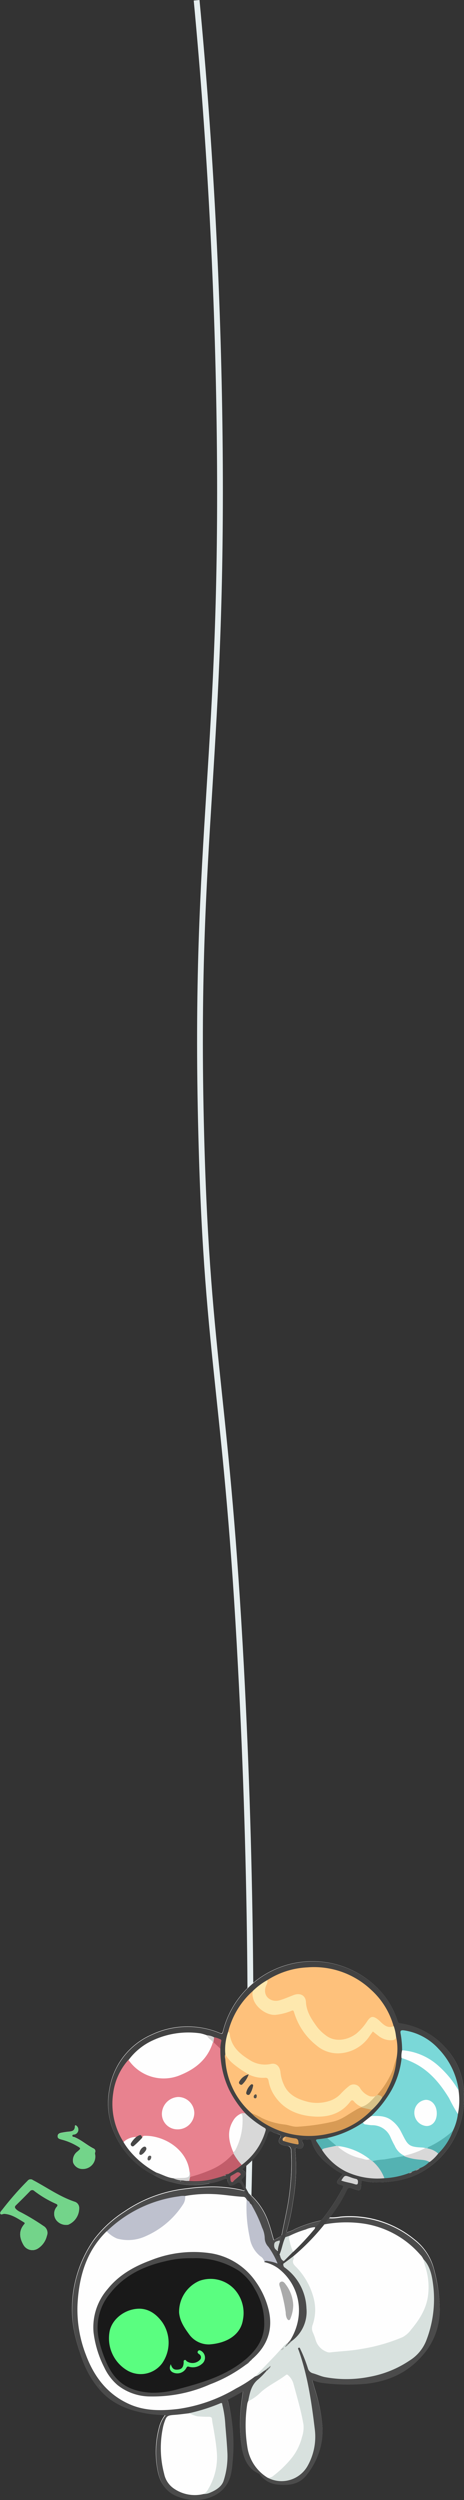 <svg xmlns="http://www.w3.org/2000/svg" viewBox="0 0 135.66 729.76"><rect x="0" y="0" width="135.66" height="729.76" fill="#333333" stroke="none"/><defs><style>.cls-1{fill:#e6eeef;}.cls-2{fill:#fdfdfd;}.cls-3{fill:#4b4b4b;}.cls-4{fill:#424242;}.cls-5{fill:#73d48a;}.cls-6{fill:#4b4748;}.cls-7{fill:#fefefe;}.cls-8{fill:#d8e1de;}.cls-9{fill:#bec1ce;}.cls-10{fill:#555;}.cls-11{fill:#6f7170;}.cls-12{fill:#e8828f;}.cls-13{fill:#fec17b;}.cls-14{fill:#7ad8d8;}.cls-15{fill:#fee8ae;}.cls-16{fill:#d89b55;}.cls-17{fill:#d8d8d8;}.cls-18{fill:#54b2b2;}.cls-19{fill:#c25d6a;}.cls-20{fill:#4d4d4d;}.cls-21{fill:#d8c288;}.cls-22{fill:#d79b55;}.cls-23{fill:#d5d5d5;}.cls-24{fill:#d49955;}.cls-25{fill:#be5d69;}.cls-26{fill:#c15e6b;}.cls-27{fill:#d6d3d3;}.cls-28{fill:#edb574;}.cls-29{fill:#879e9f;}.cls-30{fill:#959e9f;}.cls-31{fill:#d2d2d2;}.cls-32{fill:#525252;}.cls-33{fill:#aaa;}.cls-34{fill:#686969;}.cls-35{fill:#575757;}.cls-36{fill:#bcc3c1;}.cls-37{fill:#898d8c;}.cls-38{fill:#828685;}.cls-39{fill:#454545;}.cls-40{fill:#4a4744;}.cls-41{fill:#474543;}.cls-42{fill:#585148;}.cls-43{fill:#595959;}.cls-44{fill:#d0d8d5;}.cls-45{fill:#191919;}.cls-46{fill:#5afe80;}.cls-47{fill:#59fc80;}</style></defs><g id="图层_2" data-name="图层 2"><g id="图层_1-2" data-name="图层 1"><path class="cls-1" d="M72.8,665.06,71.1,665c2.13-59.62,1.62-119.62-1.52-178.33-2-38.36-4.39-60.55-6.45-80.13C60.84,384.76,58.86,366,58,331.49c-1.16-44.29.56-71.86,2.38-101.05,1.75-28,3.55-56.88,3-103.09C62.89,85.21,60.63,42.42,56.64.16L58.33,0c4,42.31,6.26,85.15,6.74,127.33.52,46.27-1.28,75.22-3,103.22-1.82,29.15-3.54,56.68-2.38,100.89.9,34.41,2.88,53.18,5.16,74.92,2.07,19.6,4.4,41.81,6.46,80.22C74.42,545.34,74.93,605.39,72.8,665.06Z"/><path class="cls-2" d="M19.93,649.39a3.64,3.64,0,0,1-3.47-1.33,3.13,3.13,0,0,1,0-3.74c.59-.64.39-.84-.27-1.12a31.17,31.17,0,0,1-6.11-3.63.88.88,0,0,0-1.39.1c-1.32,1.36-2.66,2.7-4,4-.5.46-.39.78,0,1.18a4.65,4.65,0,0,0,1.37.9,64.68,64.68,0,0,1,6.64,4,2.32,2.32,0,0,1,1,2.9,6,6,0,0,1-2.53,3.63,3,3,0,0,1-4.31-1c-1.15-2-1.46-4.08.19-6,.19-.22.28-.4,0-.58-1.79-1.06-3.5-2.3-5.67-2.48-.44-.1-1,.4-1.25,0s.29-.92.61-1.31C3,642,5.44,639.2,8.05,636.59a1.11,1.11,0,0,1,1.58-.22c4.1,2.16,7.9,4.91,12.37,6.37a1.88,1.88,0,0,1,1.15,1.8A5.21,5.21,0,0,1,19.93,649.39Z"/><path class="cls-2" d="M16.86,623.53c0-.64.53-.89,1.15-1s1.35-.24,2-.3c1-.08,1.84-.21,1.88-1.51,0-.56.36-.34.6-.09a1.41,1.41,0,0,1-.65,2.37c-.28.08-.71,0-.7.41s.4.32.64.42c2,.82,3.64,2.33,5.57,3.31a.84.84,0,0,1,.46,1.13,1.19,1.19,0,0,0,0,.7,3.64,3.64,0,0,1-3.67,4.13,2.85,2.85,0,0,1-2.74-1.82A3.2,3.2,0,0,1,22.67,628c1-.87,1.06-.89-.11-1.57a17.36,17.36,0,0,0-4.65-1.92C17.39,624.34,16.82,624.19,16.86,623.53Z"/><path class="cls-2" d="M103.08,638.8c2.39.88,2.43.83,2.54-1.7,0-.52.14-.67.65-.53a15.88,15.88,0,0,0,4,.44c5.68,0,11-1.18,15.6-4.71a24.31,24.31,0,0,0,9.71-18.17c.43-6.06-1-11.64-5.18-16.23a22,22,0,0,0-13.4-7.28c-.61-.09-.71-.42-.84-.84a23.42,23.42,0,0,0-5.1-8.76A27,27,0,0,0,65.18,592.9c-.22.81-.41.72-1,.48a24.5,24.5,0,0,0-19.95.55,21,21,0,0,0-12.27,16,21.5,21.5,0,0,0,1.78,13.39,23.66,23.66,0,0,0,10.84,11.35A18.44,18.44,0,0,0,50.35,637a23,23,0,0,0,10.81.33A17.21,17.21,0,0,0,65.55,636c.42-.15.72-.24.92.19l0,0s0,0,0,0c.25,1.62.55,1.84,1.83,1.35.59-.22,1.2-.92,1.71-.62s.73,1.12,1.08,1.7l.35.62c-.19.3-.42.09-.63,0a38.89,38.89,0,0,0-9-1,56.22,56.22,0,0,0-7.09.52,39.43,39.43,0,0,0-18.3,6.68,34.38,34.38,0,0,0-9,8.3,35.32,35.32,0,0,0-6.37,19.83c-.11,5.45,1.32,10.61,3.21,15.65a26.74,26.74,0,0,0,4.8,8.13c3.85,4.44,8.94,6.21,14.49,7.09a44.94,44.94,0,0,0,4.78.38,9.88,9.88,0,0,0-1.79,3.54,27.94,27.94,0,0,0-.46,12.76c.69,3.72,2.58,6.51,6.35,7.67a13.82,13.82,0,0,0,7.34.51c3.82-.92,6.66-3.09,7.64-7.12a23.6,23.6,0,0,0,.5-3.57,50.49,50.49,0,0,0-1.24-17.7c-.08-.26-.21-.51.15-.7,1.38-.74,2.76-1.51,4.23-2.31-.29,2.08-.62,4.08-.72,6.1a44.22,44.22,0,0,0,.51,11.2c.63,2.87,1.86,5.33,4.71,6.63a1.26,1.26,0,0,1,.46.4,7.28,7.28,0,0,0,5.5,2.87c3,.25,5.8-.07,7.91-2.56a21.48,21.48,0,0,0,3.7-6.48,19,19,0,0,0,1.11-8.09,49.91,49.91,0,0,0-2.19-10.68c-.25-.86-.5-1.72-.78-2.7a13,13,0,0,0,3,.82,58.12,58.12,0,0,0,12.78.24c6.48-.72,12-3.15,16.43-8.22a19.86,19.86,0,0,0,5.09-13.66,47.28,47.28,0,0,0-1.66-11.39,15.93,15.93,0,0,0-5.71-8.72,29.82,29.82,0,0,0-21.73-6.64,13.59,13.59,0,0,1-3.18.22,41,41,0,0,0,5-7.87C101.75,638.59,102.14,638.46,103.08,638.8ZM70.87,637c-.31-.49-.37-.84.13-1.2l.06-.08c1.13-1.27,1.11-1.45-.33-2.44.92-.82,1.86-1.6,2.74-2.45A19.27,19.27,0,0,0,78.25,623c.29-.85.63-1.25,1.51-.66a4,4,0,0,0,.85.37c.47.19,1.11.25,1.4.59s-.34.84-.44,1.31a1,1,0,0,0,.55,1.28,4.59,4.59,0,0,0,1.88.51,1.34,1.34,0,0,1,.65.25h0a1.59,1.59,0,0,1,.45,1.23,68.55,68.55,0,0,1-.52,12.73c-.5,3.89-1.44,7.69-2.18,11.54-.39.9-1.32,1.12-2,1.59-.4.27-.39-.09-.47-.36-.43-1.5-.81-3-1.35-4.5a19.13,19.13,0,0,0-5.22-8.13h0l-.6-.51C72.11,639.14,71.53,638.05,70.87,637Zm29.1,2.12a56.54,56.54,0,0,1-5.54,8.41,6.55,6.55,0,0,1-.65.64l-.25.05a35.88,35.88,0,0,0-7.21,2.39,10,10,0,0,1-2.45,1c0-.05-.12-.11-.11-.14a65.7,65.7,0,0,0,2-9.42,55.4,55.4,0,0,0,.53-14.55c0-.37,0-.51.19-.55h0a1,1,0,0,1,.3,0,1.29,1.29,0,0,0,1.54.07,1.26,1.26,0,0,0,.16-1.62c-.36-.79-.15-1,.67-.89a6.43,6.43,0,0,0,1.24,0,.59.59,0,0,1,.69.46c.86,3.15,3,5.3,5.46,7.28a21,21,0,0,0,3.75,2.4,16.71,16.71,0,0,0-1.47,1.69c-.52.77-.34,1.12.57,1.37C100.53,638,100.55,638.05,100,639.12Z"/><path class="cls-3" d="M128.58,673.94a19.86,19.86,0,0,1-5.09,13.66c-4.4,5.07-9.95,7.5-16.43,8.22a58.12,58.12,0,0,1-12.78-.24,13,13,0,0,1-3-.82c.28,1,.53,1.84.78,2.7a49.91,49.91,0,0,1,2.19,10.68,19,19,0,0,1-1.11,8.09,21.48,21.48,0,0,1-3.7,6.48c-2.11,2.49-4.94,2.81-7.91,2.56a7.28,7.28,0,0,1-5.5-2.87,1.26,1.26,0,0,0-.46-.4c-2.85-1.3-4.08-3.76-4.71-6.63a44.22,44.22,0,0,1-.51-11.2c.1-2,.43-4,.72-6.1-1.47.8-2.85,1.57-4.23,2.31-.36.19-.23.44-.15.7A50.49,50.49,0,0,1,68,718.78a23.6,23.6,0,0,1-.5,3.57c-1,4-3.82,6.2-7.64,7.12a13.82,13.82,0,0,1-7.34-.51c-3.77-1.16-5.66-4-6.35-7.67a27.94,27.94,0,0,1,.46-12.76A9.88,9.88,0,0,1,48.39,705a44.94,44.94,0,0,1-4.78-.38c-5.55-.88-10.64-2.65-14.49-7.09a26.74,26.74,0,0,1-4.8-8.13c-1.89-5-3.32-10.2-3.21-15.65a35.32,35.32,0,0,1,6.37-19.83,34.38,34.38,0,0,1,9-8.3,39.43,39.43,0,0,1,18.3-6.68,56.22,56.22,0,0,1,7.09-.52,38.89,38.89,0,0,1,9,1c.21.05.44.26.63,0,.14-.05.32,0,.37.08A7.44,7.44,0,0,1,73,642.65l-.06,0h0a.68.68,0,0,1-.56-.15l-.21-.19a1.73,1.73,0,0,0-.3-.25,1.76,1.76,0,0,0-1-.51c-3.38-.3-6.74-.83-10.13-.85a51.91,51.91,0,0,0-6.35.5l-.19,0h-.1A35.64,35.64,0,0,0,37.14,647a44.27,44.27,0,0,0-5.59,4.37l-.16.15-.07.06c-4.65,4.65-6.89,10.42-7.9,16.79a39.42,39.42,0,0,0,1.71,18A26.59,26.59,0,0,0,34.5,699.5,18.25,18.25,0,0,0,44,702.93a36,36,0,0,0,13.77-1.28,55.69,55.69,0,0,0,14.11-6.48c.85-.52,1.69-1,2.52-1.62a3.54,3.54,0,0,0,.53-.23l.42-.25a12.69,12.69,0,0,1,2.17-1.39.84.84,0,0,1,.18,0l.07,0a.39.39,0,0,1,.2.2l0,.08v0c0,.38-.24.61-.47.86a7.23,7.23,0,0,1-.88.87,10.49,10.49,0,0,0-3.87,7.07l0,.15s0,.07,0,.11A35.79,35.79,0,0,0,73,715.63,12,12,0,0,0,78.42,723l.17.07.38.15c3.19,1.21,6.39.95,8.71-1.26a13.25,13.25,0,0,0,4.15-9.39c.16-4.7-.81-9.31-1.57-13.92a74.21,74.21,0,0,0-3-12.11c-.16-.45-.55-1.11.1-1.35s.81.5,1,.95a40.42,40.42,0,0,1,1.91,4.9,2.4,2.4,0,0,0,1.51,1.53,22.28,22.28,0,0,0,9.28,1.62c7-.09,13.62-1.78,19.4-6a11.7,11.7,0,0,0,4.16-5.77,34,34,0,0,0,1.92-13.4,20.45,20.45,0,0,0-1.45-7.15,8.63,8.63,0,0,0-.89-1.49h0l-.3-.41-.32-.42a24.18,24.18,0,0,0-9.86-7.94A28.48,28.48,0,0,0,100.91,649a32.58,32.58,0,0,0-4.92.43,1.47,1.47,0,0,1-1.11,0s0-.06,0-.08v0a2,2,0,0,1,1.41-1.82,13.59,13.59,0,0,0,3.18-.22,29.82,29.82,0,0,1,21.73,6.64,15.93,15.93,0,0,1,5.71,8.72A47.28,47.28,0,0,1,128.58,673.94Z"/><path class="cls-4" d="M135.58,614.13a24.31,24.31,0,0,1-9.71,18.17c-4.56,3.53-9.92,4.74-15.6,4.71a15.88,15.88,0,0,1-4-.44c-.51-.14-.63,0-.65.53-.11,2.53-.15,2.58-2.54,1.7-.94-.34-1.33-.21-1.74.74a41,41,0,0,1-5,7.87c-.65.47-.89,1.25-1.41,1.82l0,.06c0,.5-.41.76-.67,1.09-1.18,1.51-2.48,2.93-3.76,4.34a41.09,41.09,0,0,1-4.53,4l-.06.06-.17.14h0c-.88.75-1.77,1.48-2.71,2.15l-.11.06-.13.07c-.25.13-.51.2-.71-.17s.07-.63.33-.85.34-.21.49-.35h0l.06-.06c.87-.87,1.7-1.79,2.65-2.58l.06-.05,0,0a63.52,63.52,0,0,0,6.3-7L92,650l0,0h0a7.52,7.52,0,0,0,1.36-1.52l.17-.26.25-.05a6.55,6.55,0,0,0,.65-.64,56.54,56.54,0,0,0,5.54-8.41c.58-1.07.56-1.08-.59-1.39-.91-.25-1.09-.6-.57-1.37a16.71,16.71,0,0,1,1.47-1.69,21,21,0,0,1-3.75-2.4c-2.43-2-4.6-4.13-5.46-7.28a.59.59,0,0,0-.69-.46,6.43,6.43,0,0,1-1.24,0c-.82-.13-1,.1-.67.89a1.26,1.26,0,0,1-.16,1.62,1.29,1.29,0,0,1-1.54-.07,1,1,0,0,0-.3,0h0l-.08-.06h0a2.28,2.28,0,0,0-1.45-.26h-.27a1.34,1.34,0,0,0-.65-.25,4.59,4.59,0,0,1-1.88-.51,1,1,0,0,1-.55-1.28c.1-.47.8-.87.44-1.31s-.93-.4-1.4-.59a4,4,0,0,1-.85-.37c-.88-.59-1.22-.19-1.51.66a19.27,19.27,0,0,1-4.78,7.86c-.88.85-1.82,1.63-2.74,2.45,1.44,1,1.46,1.17.33,2.44l-.06.08c-.5.36-.44.71-.13,1.2.66,1,1.24,2.14,1.85,3.21l.6.51h0c.09.13.16.26.24.4h0a14.89,14.89,0,0,1,.8,1.66c.29.76.19,1-.46,1l-.21,0-.15,0c-.4-.21-.72-.49-.62-1h0a0,0,0,0,1,0,0,15.92,15.92,0,0,0-1.43-3.31l-.35-.62c-.35-.58-.57-1.39-1.08-1.7s-1.12.4-1.71.62c-1.28.49-1.58.27-1.83-1.35,0,0,0,0,0,0l0,0c-.06-.21,0-.5-.38-.48-.49,0-.36-.36-.44-.61a.35.35,0,0,1,0-.14h0l.07-.09.13-.06h0l.37-.18h0a1.14,1.14,0,0,0,.4-.29,37.68,37.68,0,0,0,3.84-2.56l0,0,0,0a18.21,18.21,0,0,0,6.5-9c.39-1.21.43-1.21-.63-1.88A26,26,0,0,1,71.51,617l-.05-.06,0,0a25,25,0,0,1-7.06-15.06,35.44,35.44,0,0,1-.18-3.71v-.82c0-1.73,0-1.73-1.6-2.33h0l-.12,0a10.48,10.48,0,0,0-1.55-.43l-.28-.05-.16,0c-7.43-2.26-17.52.36-22.61,7a1.13,1.13,0,0,0-.1.13l0,0a19.93,19.93,0,0,0-4.41,10.33,21.24,21.24,0,0,0,3,13.24v0l0,.08a23.18,23.18,0,0,0,8,7.84,4.64,4.64,0,0,1,1.52,1.08l0,.06a.13.13,0,0,1,0,.06c-.12.82-.25.85-1.28.41a23.66,23.66,0,0,1-10.84-11.35,21.5,21.5,0,0,1-1.78-13.39,21,21,0,0,1,12.27-16,24.5,24.5,0,0,1,19.95-.55c.61.24.8.33,1-.48A27,27,0,0,1,111.06,581a23.42,23.42,0,0,1,5.1,8.76c.13.42.23.75.84.84a22,22,0,0,1,13.4,7.28C134.57,602.49,136,608.07,135.58,614.13Z"/><path class="cls-5" d="M19.93,649.39a3.64,3.64,0,0,1-3.47-1.33,3.13,3.13,0,0,1,0-3.74c.59-.64.39-.84-.27-1.12a31.17,31.17,0,0,1-6.11-3.63.88.88,0,0,0-1.39.1c-1.32,1.36-2.66,2.7-4,4-.5.46-.39.78,0,1.18a4.65,4.65,0,0,0,1.37.9,64.68,64.68,0,0,1,6.64,4,2.32,2.32,0,0,1,1,2.9,6,6,0,0,1-2.53,3.63,3,3,0,0,1-4.31-1c-1.15-2-1.46-4.08.19-6,.19-.22.28-.4,0-.58-1.79-1.06-3.5-2.3-5.67-2.48-.44-.1-1,.4-1.25,0s.29-.92.61-1.31C3,642,5.44,639.2,8.05,636.59a1.11,1.11,0,0,1,1.58-.22c4.1,2.16,7.9,4.91,12.37,6.37a1.88,1.88,0,0,1,1.15,1.8A5.21,5.21,0,0,1,19.93,649.39Z"/><path class="cls-5" d="M27.85,629a3.64,3.64,0,0,1-3.67,4.13,2.85,2.85,0,0,1-2.74-1.82A3.2,3.2,0,0,1,22.67,628c1-.87,1.06-.89-.11-1.57a17.36,17.36,0,0,0-4.65-1.92c-.52-.13-1.09-.28-1.05-.94s.53-.89,1.15-1,1.35-.24,2-.3c1-.08,1.84-.21,1.88-1.51,0-.56.36-.34.6-.09a1.41,1.41,0,0,1-.65,2.37c-.28.08-.71,0-.7.41s.4.32.64.42c2,.82,3.64,2.33,5.57,3.31a.84.84,0,0,1,.46,1.13A1.19,1.19,0,0,0,27.85,629Z"/><path class="cls-3" d="M61.16,637.29A23,23,0,0,1,50.35,637a18.44,18.44,0,0,1-5.79-2.33c.37-.16,1.15.67,1.11-.46l.14-.07c.37-.13.69.11,1,.23a27.76,27.76,0,0,0,3.75,1.31l.58.18.79.26.65.25a.29.29,0,0,1,.12.13v0a.17.17,0,0,1,0,.1s0,0,0,.06l0,0h0a.36.36,0,0,1-.13.11,3.31,3.31,0,0,1-.89-.07,3.15,3.15,0,0,0,1.1.11h.14a4.3,4.3,0,0,1,1,0,1.57,1.57,0,0,1,.31.08,31.53,31.53,0,0,0,6.22-.18l.33-.06h.21l.13,0,.13.07h0l0,0A.35.35,0,0,1,61.16,637.29Z"/><path class="cls-6" d="M66.51,636.31s0,0,0,0l0,0c-.2-.43-.5-.34-.92-.19a17.21,17.21,0,0,1-4.39,1.25v-.41l0,0a.41.41,0,0,1,.26-.07c-.13,0-.26,0-.39,0a.5.5,0,0,0-.32.11,22.2,22.2,0,0,1-4,.33c-.94,0-1.89-.05-2.83-.12h0c-.31-.31-.86.13-1.15-.25a1,1,0,0,1-.08-.15v0l0,0a.75.75,0,0,1,.17-.1.58.58,0,0,1,.18-.08,2,2,0,0,1,.6-.07,4.28,4.28,0,0,0,.62,0h1.09A23.77,23.77,0,0,0,64.72,635a.9.9,0,0,1,1,0h0C65.75,635.57,66.65,635.62,66.51,636.31Z"/><path class="cls-7" d="M54.13,641a37,37,0,0,1,8.08-.56c3,.09,5.93.65,8.9.81.54,0,.76.4,1,.76a2.8,2.8,0,0,1,.26,1.61A40.54,40.54,0,0,0,73.3,653a8.46,8.46,0,0,0,3,5.46,4.17,4.17,0,0,1,1.2,1.53,14.62,14.62,0,0,1,4.39,2.21,15.54,15.54,0,0,1,5.68,10.53,15.94,15.94,0,0,1-2.41,10.25,7.49,7.49,0,0,1-1,1.12,1.88,1.88,0,0,1-.23.16,4.23,4.23,0,0,0-1.16,1.15,3.23,3.23,0,0,1-.67.71c-2.43,2.4-4.65,5-7.17,7.31a1.57,1.57,0,0,1-.42.29,36.5,36.5,0,0,1-5.47,3.45,45.33,45.33,0,0,1-17,6c-4.74.56-9.54.62-14-1.31-6.5-2.81-10.51-8-12.93-14.51a36.39,36.39,0,0,1-2.43-15c.46-7.91,2.57-15.22,8.45-21,.36-.1.59.13.8.34,2.11,2.15,4.76,2.19,7.41,1.69,5.56-1.06,9.54-4.56,13-8.79A10.35,10.35,0,0,0,54.13,641Z"/><path class="cls-7" d="M85.76,658.6a66,66,0,0,0,9.08-9.31,35.3,35.3,0,0,1,10.36-.37,27.27,27.27,0,0,1,17.67,9.23,4.39,4.39,0,0,1,.89,1.25,19.27,19.27,0,0,1,1.86,8.49A16.86,16.86,0,0,1,122.13,678a35.58,35.58,0,0,1-2.72,3.38,8.28,8.28,0,0,1-3.4,1.89,60.8,60.8,0,0,1-15.49,3.35c-1.3.12-2.61.22-3.91.29a4.42,4.42,0,0,1-4-2.37A17.74,17.74,0,0,1,91,680.17,2,2,0,0,1,91,679c1.94-5.79.27-10.81-3.3-15.43a13.72,13.72,0,0,0-1.46-1.74C85.2,660.82,85.34,659.75,85.76,658.6Z"/><path class="cls-8" d="M85.76,658.6c0,.23.23.54.14.69-.78,1.39.41,2.07,1.07,2.85a20.35,20.35,0,0,1,4.83,9.07,13.37,13.37,0,0,1-.35,7.29,2.91,2.91,0,0,0,0,2.28,15.69,15.69,0,0,1,.85,2.32,5.28,5.28,0,0,0,3.11,3.35,1.91,1.91,0,0,0,1.1.21c3-.36,6.07-.44,9.07-1a51.78,51.78,0,0,0,12.12-3.45,7.4,7.4,0,0,0,2.51-2.22c2.29-2.74,4.21-5.69,4.84-9.29a19.05,19.05,0,0,0-.63-8.81c-.25-.82-.44-1.65-.66-2.48,2,2.07,2.52,4.77,2.87,7.46a33.41,33.41,0,0,1-2,16.32A12,12,0,0,1,119.8,689a30.8,30.8,0,0,1-11.75,4.78,34.42,34.42,0,0,1-13.11.08c-1.17-.24-2.28-.78-3.44-1.1A2.06,2.06,0,0,1,90,691.25a41.39,41.39,0,0,0-2.15-5.47c-.12-.22-.18-.64-.53-.48s-.09.48,0,.72c2.66,7.51,3.79,15.32,4.73,23.18a17.33,17.33,0,0,1-2.19,10.72,8.74,8.74,0,0,1-11.58,3.33c5-3,8.63-6.93,10-12.75a10.93,10.93,0,0,0-.19-5c-.76-3.18-1.66-6.32-2.49-9.48a5.64,5.64,0,0,0-.31-.87c-.82-1.74-1.22-1.81-2.84-.81a71.49,71.49,0,0,0-8.13,5.81c-.48.4-1,1.05-1.77.77.48-2.38.88-4.78,3-6.44a23.78,23.78,0,0,0,2.38-2.43,1.52,1.52,0,0,1,.53-.74.17.17,0,0,1,.14-.07s0,0-.07,0a1.42,1.42,0,0,0-.13.12c-.2.33-.6.31-.87.51-1,.57-1.77,1.5-2.93,1.81l6.12-6.4L82,685.86c.38,0,.72-.11.62-.62A3.11,3.11,0,0,1,83.93,684c.12.12,0,.27,0,.4a4,4,0,0,1,.24-.33c.31-.31.61-.63.92-1,3.72-3,4.84-6.93,3.9-11.53a15.12,15.12,0,0,0-5.63-9.33c-.44-.34-1-.7-.53-1.43Z"/><path class="cls-7" d="M72.53,700.93a13.4,13.4,0,0,0,3.74-2.66c2.22-2,5-3.22,7.3-5,.36-.27.57-.07.79.17a5.22,5.22,0,0,1,1.37,2.14c1.08,4,2.29,8,3,12.15a8.93,8.93,0,0,1-.44,3.65,16,16,0,0,1-3.23,6.38,32,32,0,0,1-5.11,4.9,2.1,2.1,0,0,1-1.7.58,12.6,12.6,0,0,1-5.94-9.06,40.27,40.27,0,0,1,0-12.59A3.5,3.5,0,0,1,72.53,700.93Z"/><path class="cls-7" d="M59.5,728a10.76,10.76,0,0,1-8.65-1.59A6.86,6.86,0,0,1,48,722.13a29.27,29.27,0,0,1-.29-13.86c.08-.34.17-.67.28-1,.68-2.08.91-2.22,3.05-2.38,1.44-.1,2.87-.31,4.3-.47a.59.59,0,0,1,.59,0,9.5,9.5,0,0,0,4.34.73c1.74,0,1.88.1,2.14,1.78.56,3.6,1.35,7.17,1.33,10.84a18.9,18.9,0,0,1-2.88,9.36A1.93,1.93,0,0,1,59.5,728Z"/><path class="cls-9" d="M54.13,641a3.74,3.74,0,0,1-.67,2.54,24.8,24.8,0,0,1-10.92,9.22,12.15,12.15,0,0,1-8.34.66,9,9,0,0,1-3-2.09A37.26,37.26,0,0,1,52.39,641.1,5.09,5.09,0,0,1,54.13,641Z"/><path class="cls-8" d="M59.5,728a3.12,3.12,0,0,0,1.37-1.43A18.12,18.12,0,0,0,63.41,716c-.21-2.63-.65-5.22-1.1-7.82a17.85,17.85,0,0,1-.31-1.92c0-.64-.35-.8-.93-.81a32.14,32.14,0,0,1-3.39-.14,9.64,9.64,0,0,1-2.35-.91,54.7,54.7,0,0,0,9.1-2.89c.61-.27.53.28.59.51a31.23,31.23,0,0,1,.87,6c.23,2.73.48,5.47.61,8.21A23.31,23.31,0,0,1,65.42,724c-.53,1.81-2.26,2.87-4,3.6A4.55,4.55,0,0,1,59.5,728Z"/><path class="cls-9" d="M77.27,660.23a2.34,2.34,0,0,0-1.16-1.64A8.66,8.66,0,0,1,73,653.06a41.77,41.77,0,0,1-.89-11l.79.68a1.55,1.55,0,0,0,.63.79,2.16,2.16,0,0,1,.84.88c1.15,2.57,2.73,5,3,7.83A10.28,10.28,0,0,0,79.62,657c.64.91,1,1.95,1.54,2.9a.65.65,0,0,1,.09.68c-.2.3-.5.16-.75.1A6.84,6.84,0,0,0,77.27,660.23Z"/><path class="cls-10" d="M28.81,696c.71.26.77.84,1.06,1.25A1.81,1.81,0,0,1,28.81,696Z"/><path class="cls-11" d="M77.51,691.86l.79-.64c.23-.05.29,0,.25.25a1.52,1.52,0,0,1-.64.59C77.83,691.89,77.67,691.87,77.51,691.86Z"/><path class="cls-12" d="M64.43,598A26.58,26.58,0,0,0,67,610a30.18,30.18,0,0,0,4.69,6.82c-.34.43-.91.19-1.3.47-2.48,1.52-3.28,3.85-3.08,6.6A12.87,12.87,0,0,0,68.36,628a.93.93,0,0,1,.1.76c-3.14,3.54-7.28,5.32-11.71,6.55-.4.11-.84.36-1.27,0-.28-.48-.09-1-.29-1.55-.88-5.62-5.89-9.28-10.86-9.92-.9-.12-1.83-.45-2.67.21-.55-.67-1.16-.44-1.77-.13a10.84,10.84,0,0,0-3.8,1.29,20.77,20.77,0,0,1-3-14.2,18.14,18.14,0,0,1,4.48-9.77c.35-.06.48.21.64.42a11.8,11.8,0,0,0,12.8,4.2,15.81,15.81,0,0,0,10-7.51c.43-.71.48-1.57,1-2.25a.7.7,0,0,1,.28-.12A4,4,0,0,1,64.43,598Z"/><path class="cls-13" d="M66.72,593.05A23.69,23.69,0,0,1,74,581.1c.3.37.08.8.13,1.19a6.45,6.45,0,0,0,7,5.44,18.06,18.06,0,0,0,3.5-.85c1.31-.45,1.29-.42,1.77.84a19.75,19.75,0,0,0,7.34,9.81c4.58,3.1,10.38,1.13,13.12-2.15.53-.64,1-1.31,1.48-2s.75-.8,1.46-.18a7.63,7.63,0,0,0,3.56,2,2,2,0,0,0,2.4-.87,16,16,0,0,1,.2,6.4,20.13,20.13,0,0,1-5.43,10.86,2.35,2.35,0,0,1-.8.52,3.76,3.76,0,0,1-3.62-1.26c-.46-.42-.78-1-1.21-1.41a1.85,1.85,0,0,0-2.6-.36,5.73,5.73,0,0,0-1.54,1.36c-3.83,4.65-10.44,4.3-14.7,1.77-2.61-1.55-3.69-4-4.24-6.76-.06-.33-.07-.68-.15-1a2,2,0,0,0-2.49-1.7,11.8,11.8,0,0,1-11.58-6.59A18.93,18.93,0,0,1,66.72,593.05Z"/><path class="cls-13" d="M78.13,578a23.85,23.85,0,0,1,11.73-3.73,24.33,24.33,0,0,1,18.61,6.52,22.42,22.42,0,0,1,6.6,10.63,1.67,1.67,0,0,1-2.08.33,5.77,5.77,0,0,1-1.7-1.14,10.46,10.46,0,0,0-1-.91c-1.22-.93-1.85-.83-2.75.4a16.21,16.21,0,0,1-3.09,3.57c-3.93,3-7.91,2.68-11.3-1a17.1,17.1,0,0,1-3.22-5,8.89,8.89,0,0,1-.79-3c-.12-1.86-1.26-2.62-3-2.1a17.49,17.49,0,0,0-2.11.84,12.42,12.42,0,0,1-3.17.87,3.21,3.21,0,0,1-3.45-4.13A20.08,20.08,0,0,1,78.13,578Z"/><path class="cls-14" d="M133.88,617.08A15.9,15.9,0,0,1,132.4,622a6.87,6.87,0,0,1-2.38,2.23c-1.61,1.11-3.36,2-5,3a1.44,1.44,0,0,1-.77,0,19.67,19.67,0,0,0-2.15-.25,4.38,4.38,0,0,1-4-2.58,23.88,23.88,0,0,0-1.61-3,7,7,0,0,0-6.46-3.5,1.93,1.93,0,0,1-1.48-.25,32.73,32.73,0,0,0,6-7.69,24.87,24.87,0,0,0,2.88-9.28c.42-.28.8,0,1.17.11a20.54,20.54,0,0,1,6.51,3.67A32.54,32.54,0,0,1,133.88,617.08Z"/><path class="cls-7" d="M85.44,628.34c0-1-.12-1.49-.52-1.73a2.68,2.68,0,0,0-.92-.24,1.34,1.34,0,0,1,.65.25h0a1.59,1.59,0,0,1,.45,1.23,68.55,68.55,0,0,1-.52,12.73c-.5,3.89-1.44,7.69-2.18,11.54-.39.9-1.32,1.12-2,1.59-.4.27-.39-.09-.47-.36-.43-1.5-.81-3-1.35-4.5a19.13,19.13,0,0,0-5.22-8.13h0l-.6-.51c.28.3.57.6.84.91h0a25,25,0,0,1,5.5,10.1c.19.7.34,1.4.57,2.08.17.49.46.8,1,.53a4.86,4.86,0,0,0,1.63-1.09,1.78,1.78,0,0,0,.23-.31,2.22,2.22,0,0,0,.2-.47c.42-1.7.75-3.42,1.12-5.12A73.78,73.78,0,0,0,85.44,628.34Z"/><path class="cls-7" d="M93.53,648.22a35.88,35.88,0,0,0-7.21,2.39,10,10,0,0,1-2.45,1c0-.05-.12-.11-.11-.14a65.7,65.7,0,0,0,2-9.42,55.4,55.4,0,0,0,.53-14.55c0-.37,0-.51.19-.55h0a1,1,0,0,1,.3,0,.89.89,0,0,0-.39-.07h0c-.47,0-.37.54-.34.93a52.52,52.52,0,0,1,0,9.55,96.19,96.19,0,0,1-2.28,13.17c-.08.35-.25.72,0,1.08l.07,0,.07,0a1.5,1.5,0,0,0,1.23-.21,50.45,50.45,0,0,1,8-2.91l.28-.07a.68.68,0,0,0,.42-.31Z"/><path class="cls-7" d="M62.22,596.19c-1.46,4.74-4.88,7.6-9.27,9.42a12.49,12.49,0,0,1-15.36-4.3,18.22,18.22,0,0,1,7.32-5.84,24.62,24.62,0,0,1,13.68-1.94,11.38,11.38,0,0,1,1.94.59c.51.4.93.88,1.41,1.31C62.16,595.63,62.43,595.82,62.22,596.19Z"/><path class="cls-13" d="M73.53,616.85a22.73,22.73,0,0,1-7.64-15.47c0-.56-.3-1.15,0-1.72a.91.91,0,0,1,.54.44A19.15,19.15,0,0,0,72.3,605c.2.12.46.18.45.49a10.62,10.62,0,0,0-1.84,1.28,2.84,2.84,0,0,0-.56.73c-.12.21-.21.46.05.63s.46,0,.6-.21c.44-.61.91-1.2,1.31-1.84a2.05,2.05,0,0,1,.51-.63,16.64,16.64,0,0,0,5.05.88c.57,0,.8.43.92.94a14.74,14.74,0,0,0,1.33,3.68c2,3.51,5.19,5.21,8.87,6.23a14.32,14.32,0,0,0,8.54-.42,9.54,9.54,0,0,0,4.37-3c.89-1.09,1.13-1.13,2.11-.16.52.5,1.24.76,1.63,1.4a.37.37,0,0,1-.07.32,27.12,27.12,0,0,1-14,5.38c-1.27.08-2.53.19-3.8.34a6.63,6.63,0,0,1-3.35-.31,11.88,11.88,0,0,0-2.53-.46A21.17,21.17,0,0,1,73.53,616.85Z"/><path class="cls-15" d="M78.13,578c.24.69-.22,1.25-.42,1.83-1,2.9,1.5,4.75,4,4.06,1.26-.36,2.45-.88,3.67-1.35a8.18,8.18,0,0,1,.87-.32c1.75-.47,3.1.37,3.2,2.16.15,2.88,1.67,5.09,3.26,7.29a12.78,12.78,0,0,0,2.51,2.42c2.81,2.21,6.59,1.35,9-.51a16.5,16.5,0,0,0,3.22-3.71c.92-1.31,1.6-1.46,2.89-.52a8.39,8.39,0,0,1,1,.88c1.06,1,2.18,1.9,3.79,1.19a13.18,13.18,0,0,1,.65,2.91c.13,1-.58,1.16-1.28,1.21a5.78,5.78,0,0,1-3.9-1.33c-.54-.39-1.05-.82-1.57-1.23-.38.52-.75,1-1.13,1.58a11.27,11.27,0,0,1-8.16,4.76A9.56,9.56,0,0,1,92.47,597a19.2,19.2,0,0,1-6.5-9.66c-.16-.52-.33-.57-.78-.38a16.37,16.37,0,0,1-4.46,1.15c-2.69.35-6.25-2.27-6.76-5a3.21,3.21,0,0,1,0-2A19.78,19.78,0,0,1,78.13,578Z"/><path class="cls-15" d="M72.71,605.49a29.47,29.47,0,0,1-4.7-3.23,9.56,9.56,0,0,1-2.13-2.6,15.65,15.65,0,0,1,.84-6.61c.43.18.43.59.49,1,.57,3.53,3,5.55,5.83,7.29a8.15,8.15,0,0,0,6.2,1.11c1.53-.32,2.62.72,2.77,2.54a11,11,0,0,0,.91,3.35c1.34,3.21,4.14,4.44,7.22,5.21a11.7,11.7,0,0,0,5.9-.21,7.85,7.85,0,0,0,3.42-2,21.76,21.76,0,0,1,2.47-2.33,2.18,2.18,0,0,1,3.39.57,5.57,5.57,0,0,0,2.8,2.3,3.47,3.47,0,0,0,1.6,0,.41.41,0,0,1,0,.39,10.66,10.66,0,0,1-3.15,2.68c-.28.15-.63.31-1,0a5.44,5.44,0,0,1-2-1.46c-.42-.51-.75-.6-1.19,0-2.7,3.56-6.56,4.6-10.7,4.31-5-.35-9.24-2.28-11.89-6.83a11.43,11.43,0,0,1-1.27-3.58c-.14-.71-.4-.95-1.07-.89a9.42,9.42,0,0,1-4.78-1Z"/><path class="cls-7" d="M41.58,624c.18-.21.15-.56.6-.57,6-.13,12.47,4.1,13.21,10.33.24,1.93.09,2.12-1.77,2.34a9.83,9.83,0,0,1-3-.27c-1.76-.22-3.29-1.15-4.94-1.68a26.45,26.45,0,0,1-7.74-6.29,20.67,20.67,0,0,1-1.84-2.6,5.46,5.46,0,0,1,3.8-1.49c-.07.61-.67.84-.94,1.31-.16.28-.57.61-.28.9s.57-.17.82-.35A15,15,0,0,1,41.58,624Z"/><path class="cls-14" d="M95.66,624.07a29.82,29.82,0,0,0,10.49-4.53,15.26,15.26,0,0,0,3.72.69,5.51,5.51,0,0,1,4.31,3.12c.64,1.17,1.2,2.39,1.85,3.56.56,1,1.55,1.53,2.22,2.39a.3.3,0,0,1-.16.27,51.14,51.14,0,0,1-9,1.43c-.5,0-.8-.31-1.15-.56a19.91,19.91,0,0,0-8.31-3.71c-.38-.14-.8-.1-1.19-.22A6.19,6.19,0,0,1,95.66,624.07Z"/><path class="cls-3" d="M85.18,683.42a.62.62,0,0,1-.27,0l0,0c-.07-.08,0-.21,0-.38,4.55-7.52,2.6-16.2-3.54-20.9a10.84,10.84,0,0,0-4.11-1.84.7.7,0,0,1,.27-.29,1.39,1.39,0,0,1,.81,0,11.3,11.3,0,0,1,2.82.73,23.93,23.93,0,0,0-2.68-4.89,3.77,3.77,0,0,1-1.08-2.59,7.55,7.55,0,0,0-.76-3,38.72,38.72,0,0,0-3-6.45c0-.08-.09-.16-.14-.24.23,0,.54.18.66.09s0-.52-.09-.73c-.44-.89-.93-1.76-1.4-2.64l.6.51h0a19.13,19.13,0,0,1,5.22,8.13c.54,1.47.92,3,1.35,4.5.08.27.07.63.47.36.73-.47,1.66-.69,2-1.59,0,.1.06.21.08.31a2.6,2.6,0,0,1-.56,2.06l-.13,0h0c-.84-.21-1.43.28-1.29,1.12a2,2,0,0,0,.67,1.32h0l.07.05c.22.4-.28.77-.06,1.18.27.14.36-.28.61-.21h0l0,0c.41.58.61,1.28,1,1.84L83,660c-.06.3-.37.24-.55.38s-.53.34-.35.64c.28.46.48-.13.74-.12a1.67,1.67,0,0,0,0,.29.92.92,0,0,0,.47.74,15.35,15.35,0,0,1,6.29,11.87A10.58,10.58,0,0,1,85.18,683.42Z"/><path class="cls-16" d="M73.53,616.85a16.44,16.44,0,0,1,3.07,1.42,20.89,20.89,0,0,0,6.69,1.88c1.25.16,2.4.73,3.72.63a62.47,62.47,0,0,0,10.64-1.55c2.31-.59,4.16-2.07,6.18-3.22a7.9,7.9,0,0,1,1.75-.86,4.52,4.52,0,0,1,3.16.69,24.16,24.16,0,0,1-12.74,7,25,25,0,0,1-21.46-5A13.9,13.9,0,0,1,73.53,616.85Z"/><path class="cls-14" d="M117.57,598.47a28.67,28.67,0,0,0-.43-4.81c-.2-.95.1-1.11,1-1a17,17,0,0,1,10.07,5.38,21.76,21.76,0,0,1,5.9,12.12c-.54,0-.59-.5-.8-.81-2.5-3.73-5.42-7-9.54-9a15,15,0,0,0-4.9-1.49A2.32,2.32,0,0,1,117.57,598.47Z"/><path class="cls-17" d="M108.08,630.26l.8.61a1.16,1.16,0,0,1,.82.39,14.36,14.36,0,0,1,2.6,3.68.94.94,0,0,1,.08.88,21.68,21.68,0,0,1-11.34-2,17.94,17.94,0,0,1-6.88-6.24.62.62,0,0,1,.4-.56,7.24,7.24,0,0,1,3.78-.64c.42.07.87-.13,1.26.18-.18.25-.41.2-.63.05A18.59,18.59,0,0,0,108.08,630.26Z"/><path class="cls-7" d="M117.57,598.47a17.84,17.84,0,0,1,10.82,4.73,29,29,0,0,1,5.68,7,20.18,20.18,0,0,1-.19,6.89,51.74,51.74,0,0,1-2.6-4.66c-2.34-3.83-5.08-7.25-9-9.58a23.16,23.16,0,0,0-4.9-2.13A6.79,6.79,0,0,1,117.57,598.47Z"/><path class="cls-17" d="M68.39,628.81l-.21-.6a20.06,20.06,0,0,0,2.26-6.59,9.08,9.08,0,0,0-.17-4.57c.41-.4.93-.13,1.38-.24a29.73,29.73,0,0,0,5.64,4.28.62.62,0,0,1,.36.83,18.7,18.7,0,0,1-7,10A4.84,4.84,0,0,1,68.39,628.81Z"/><path class="cls-18" d="M112.38,635.82a12.13,12.13,0,0,0-3.5-5,20.51,20.51,0,0,1,3.49-.49l5.83-1c.06,0,.13-.1.19-.08,2,.51,4.09.74,6.14,1.06a1.23,1.23,0,0,1,1,.72,7.32,7.32,0,0,1-2.82,1.86,2.86,2.86,0,0,0-1.27.65l-1,.38a2.65,2.65,0,0,0-.89.4A23.51,23.51,0,0,1,112.38,635.82Z"/><path class="cls-7" d="M118.18,629.24a5.67,5.67,0,0,1-2.77-2.9c-.43-.77-.83-1.57-1.19-2.39a5.76,5.76,0,0,0-5.37-3.61c-.62,0-1.23-.13-1.84-.21-.38,0-.74-.15-.86-.59l2.35-1.86c2-.09,4.06-.14,5.84,1.14a9.4,9.4,0,0,1,2.91,3.42c2,3.87,2,4.45,6.29,4.62a5.72,5.72,0,0,1,.81.14c.05.3-.17.44-.38.54a23.23,23.23,0,0,1-5.21,1.78A.63.63,0,0,1,118.18,629.24Z"/><path class="cls-19" d="M68.39,628.81a16.53,16.53,0,0,0,2.28,3.12,22.22,22.22,0,0,1-3.94,2.64,6.75,6.75,0,0,1-1,.44h0a36.73,36.73,0,0,1-4.93,1.36,22.88,22.88,0,0,1-5.42.25c-.33-.47-.11-.84.23-1.18a42.2,42.2,0,0,0,6.18-2.14A17.6,17.6,0,0,0,67.83,629C68,628.85,68.1,628.65,68.39,628.81Z"/><path class="cls-4" d="M86.27,627.48A55.4,55.4,0,0,1,85.74,642a65.7,65.7,0,0,1-2,9.42s.07.09.11.14v.08a10.43,10.43,0,0,1-.17,1.12.59.59,0,0,0,0,.14c0,.05,0,.1,0,.15-.48,1.31-.83,2.67-1.28,4-.12.33-.14.72-.54.86l0,0c-.36.09,0,.94-.57.67s-.57-.69-.24-1.17a3,3,0,0,0,.21-.55h0a2.2,2.2,0,0,1,.62-2.44h0a4.76,4.76,0,0,0,.45-1.7,6.23,6.23,0,0,1,.15-.62c.74-3.85,1.68-7.65,2.18-11.54a68.55,68.55,0,0,0,.52-12.73,1.59,1.59,0,0,0-.45-1.23h0a1.34,1.34,0,0,0-.65-.25c.93.14,2-.52,2.77.57a1,1,0,0,0-.3,0h0C86.29,627,86.23,627.11,86.27,627.48Z"/><path class="cls-2" d="M92.14,650.11a1.16,1.16,0,0,1-.41.8,73,73,0,0,1-6,6.4c-.93-.62-.89-1.68-1.15-2.58-.2-.7-.53-1.5,0-2.24,1.42-1.07,3.16-1.39,4.77-2A15.2,15.2,0,0,1,91,650,1.06,1.06,0,0,1,92.14,650.11Z"/><path class="cls-17" d="M118.18,629.24a24.79,24.79,0,0,0,6.17-2.24l.66.13a3.08,3.08,0,0,1,3.11,1.49,12.23,12.23,0,0,1-2.54,2.49c-1.14-.74-2.48-.62-3.74-.81a14.79,14.79,0,0,1-3.64-.89A1.11,1.11,0,0,1,118.18,629.24Z"/><path class="cls-8" d="M84.71,652.59c-.44.73,0,1.46.1,2.15a16.6,16.6,0,0,0,.88,2.57L83,660c-.91-.36-1-1.22-1.24-2,.69-1.61.89-3.38,1.68-5C83.82,652.67,84.15,652.28,84.71,652.59Z"/><path class="cls-18" d="M128.12,628.62a6.07,6.07,0,0,0-3.11-1.49c0-.44.44-.48.72-.63A29.38,29.38,0,0,0,132.4,622,17.68,17.68,0,0,1,128.12,628.62Z"/><path class="cls-20" d="M93.78,648.17a4.2,4.2,0,0,1-1.64,1.94h-.22a7.83,7.83,0,0,0-2.54.67,29.14,29.14,0,0,0-4.67,1.82l-.26.08-.77.26-.21.07c0-.48-.14-1,.33-1.36l.07,0a10,10,0,0,0,2.45-1,35.88,35.88,0,0,1,7.21-2.39Z"/><path class="cls-18" d="M98.34,626.34c-1,.22-2.07.42-3.1.67-.38.1-.82.14-1.08.53l-1.59-2.39c-.27-.41-.24-.66.35-.71.92-.08,1.83-.24,2.74-.37Z"/><path class="cls-21" d="M108.74,615.84l-3.16-.69V615c1.85-.42,2.94-1.83,4.14-3.1l.58-.4c.76-.24,1.3-.08,1.47.78A18.26,18.26,0,0,1,108.74,615.84Z"/><path class="cls-22" d="M111.77,612.25c-.31-.59-.91-.65-1.47-.78a25.25,25.25,0,0,0,4.65-7.55,23.61,23.61,0,0,1,1-3.2,21.43,21.43,0,0,1-2.65,9.1A10.69,10.69,0,0,1,111.77,612.25Z"/><path class="cls-23" d="M99.78,636.49c1-1.58,1-1.57,2.58-1A10.73,10.73,0,0,0,104,636a.73.73,0,0,1,.66.77c0,.71-.07,1.09-1,.77C102.45,637.13,101.07,637,99.78,636.49Z"/><path class="cls-24" d="M83.48,623.65c.93.19,1.86.44,2.81.54s.93.79,1,1.4c.08.45-.34.36-.57.31a28.21,28.21,0,0,1-4-1A3,3,0,0,1,83.48,623.65Z"/><path class="cls-25" d="M67.36,636c-.06-.56,0-.79.31-.94.51-.29,1-.57,1.5-.88a.85.85,0,0,1,1.1.26c.34.32-.12.53-.3.71-.44.42-.92.8-1.38,1.19-.28.23-.51.77-.86.59S67.39,636.2,67.36,636Z"/><path class="cls-26" d="M64.43,598l-2-1.87a1.16,1.16,0,0,1,.23-1.47,6.59,6.59,0,0,1,1.62.55.48.48,0,0,1,.39.68A10.7,10.7,0,0,0,64.43,598Z"/><path class="cls-27" d="M62.62,594.7c-.08.49-.15,1-.23,1.47l-.17,0c-.38-.84-1.46-1.11-1.69-2.07A4.61,4.61,0,0,1,62.62,594.7Z"/><path class="cls-28" d="M83.48,623.65a1.4,1.4,0,0,1-.67,1.29C82.4,624.42,82.64,624,83.48,623.65Z"/><path class="cls-29" d="M121.49,633.62a1.2,1.2,0,0,1,1.27-.65A3.2,3.2,0,0,1,121.49,633.62Z"/><path class="cls-6" d="M65.69,635a1.56,1.56,0,0,1,1-.44A1,1,0,0,1,65.69,635Z"/><path class="cls-30" d="M119.61,634.4a.76.76,0,0,1,.89-.4A1.43,1.43,0,0,1,119.61,634.4Z"/><path class="cls-31" d="M55.57,635.43c-.08.39-.15.79-.23,1.18l-.94,0c-.55-.23-1.16.08-1.71-.19a6.24,6.24,0,0,1-2.08-.61c1.19-.1,2.38,0,3.58-.13,1-.13,1.31-.51,1.19-1.43a2.92,2.92,0,0,1,0-.51C55.74,634.3,55.5,634.88,55.57,635.43Z"/><path class="cls-32" d="M53.92,637.08a57.42,57.42,0,0,0,6.82-.2A16.17,16.17,0,0,1,53.92,637.08Z"/><path class="cls-32" d="M52.69,636.67c.31.44.92,0,1.24.42a5.13,5.13,0,0,1-2.45-.42Z"/><path class="cls-32" d="M52.69,636.46a4.51,4.51,0,0,1,1.71.19l-1.71,0Z"/><path class="cls-32" d="M60.74,636.88c.24-.29.54-.23.85-.15-.1.22-.29.12-.43.15Z"/><path class="cls-3" d="M71.92,690.23A42.48,42.48,0,0,1,61.37,696a41.17,41.17,0,0,1-17.26,3.52,15.41,15.41,0,0,1-9.69-3.28,15.19,15.19,0,0,1-3.91-5.14,30.56,30.56,0,0,1-3.15-10.2,16.94,16.94,0,0,1,4.09-12.71c3.33-4.15,7.77-6.63,12.63-8.42a33.7,33.7,0,0,1,17.84-2,19.77,19.77,0,0,1,13,8.45,23.81,23.81,0,0,1,3.62,8c1.38,5.73-.35,10.5-4.76,14.34a1.68,1.68,0,0,0-.62.62h0A12.43,12.43,0,0,0,71.92,690.23Z"/><path class="cls-33" d="M85.73,672.9a10.81,10.81,0,0,1-.8,3.83c-.09.23-.2.48-.46.51s-.44-.27-.58-.49a3.84,3.84,0,0,1-.35-1.7,45.65,45.65,0,0,0-1.61-7.22c-.19-.6-.57-1.41.16-1.76s1.19.41,1.57.91A10.64,10.64,0,0,1,85.73,672.9Z"/><path class="cls-34" d="M84.92,683c0,.18.06.37.26.46l-.84.81c-.21,0-.33,0-.27-.27Z"/><path class="cls-35" d="M71.92,690.23a1.82,1.82,0,0,1,1.21-1.08A3.31,3.31,0,0,1,71.92,690.23Z"/><path class="cls-36" d="M82.66,685.24c.21,0,.47.1.27.35s-.47.6-.89.27Z"/><path class="cls-37" d="M84.07,684l.27.27a2.14,2.14,0,0,1-1.07.83c.27-.43.47-.73.66-1Z"/><path class="cls-35" d="M73.14,689.15a.58.58,0,0,1,.62-.62A1.43,1.43,0,0,1,73.14,689.15Z"/><path class="cls-38" d="M78.55,691.47l-.25-.25.8-.65A1,1,0,0,1,78.55,691.47Z"/><path class="cls-7" d="M56.81,616.81a4.85,4.85,0,0,1-5,4.74,4.51,4.51,0,0,1-4.48-4.45,5,5,0,0,1,4.8-5A4.75,4.75,0,0,1,56.81,616.81Z"/><path class="cls-7" d="M70.27,617.05c.44,0,.58.18.61.61a18.55,18.55,0,0,1-2,9.81,1.56,1.56,0,0,1-.67.74c-1.33-3.08-1.93-6.17,0-9.26A4.8,4.8,0,0,1,70.27,617.05Z"/><path class="cls-39" d="M41.58,624a28.36,28.36,0,0,1-2.42,2.36.5.5,0,0,1-.74,0,.65.65,0,0,1-.08-.85,7.12,7.12,0,0,1,1.55-1.78C41.1,623,41.27,623.06,41.58,624Z"/><path class="cls-7" d="M127.7,616.91c0,2.2-1.26,3.68-3,3.67a3.86,3.86,0,0,1-3.56-4,3.73,3.73,0,0,1,3.36-3.65C126.33,612.93,127.72,614.64,127.7,616.91Z"/><path class="cls-40" d="M72.71,605.49a7.45,7.45,0,0,1-1.84,2.9.46.46,0,0,1-.65.05.62.62,0,0,1-.33-.69,4.31,4.31,0,0,1,2.82-2.26Z"/><path class="cls-41" d="M73.62,608.38a.38.38,0,0,1,.37.52,6.79,6.79,0,0,1-.95,2.37.54.54,0,0,1-.64.21.56.56,0,0,1-.41-.64,4.3,4.3,0,0,1,1.38-2.36A.87.87,0,0,1,73.62,608.38Z"/><path class="cls-42" d="M74.76,611.32c.35.11.31.41.29.67s-.15.56-.5.5a.43.43,0,0,1-.36-.53A.71.71,0,0,1,74.76,611.32Z"/><path class="cls-20" d="M41.18,629c-.3,0-.51-.23-.43-.55a2.45,2.45,0,0,1,1.14-1.74c.43-.23.82-.12.91.43S41.67,629,41.18,629Z"/><path class="cls-43" d="M43.49,630.65c-.33-.09-.39-.34-.34-.63s.16-.77.63-.78.49.32.41.65S43.93,630.59,43.49,630.65Z"/><path class="cls-2" d="M108.08,630.26c-.86.43-1.65-.07-2.44-.23a14.75,14.75,0,0,1-6.83-3.42l.79-.09A18.47,18.47,0,0,1,108.08,630.26Z"/><path class="cls-44" d="M81.81,654.44a12.32,12.32,0,0,0-.62,2.46c-.75-.15-1.18-.91-1-1.93.14-.78.94-.75,1.5-1C81.83,654,81.77,654.28,81.81,654.44Z"/><path class="cls-45" d="M56.26,659.17A23.39,23.39,0,0,1,70,662.94a16,16,0,0,1,4.47,5.2,19.15,19.15,0,0,1,2.78,9.78c.14,4.47-2,7.78-5.28,10.62-5.72,4.87-12.66,6.91-19.66,8.77a26.14,26.14,0,0,1-8,1.12c-6.61-.35-10.86-2.95-13.5-9.56a34.43,34.43,0,0,1-2-6.48,15.55,15.55,0,0,1,3.35-12.91c4.15-5.3,9.85-8,16.22-9.44A29.1,29.1,0,0,1,56.26,659.17Z"/><path class="cls-35" d="M73,688.44l-1,.92A2,2,0,0,1,73,688.44Z"/><path class="cls-46" d="M61.21,684.33a7.07,7.07,0,0,1-5.85-2.86c-1.46-2-2.78-3.92-3-6.45a9.86,9.86,0,0,1,5.92-9.24,9.54,9.54,0,0,1,10.14,2.32A10.3,10.3,0,0,1,71,677.27C70.35,681.23,66.75,683.94,61.21,684.33Z"/><path class="cls-46" d="M40.84,673.9c2.73.07,4.93,1.61,6.64,4a10.53,10.53,0,0,1-.07,11.93A7.79,7.79,0,0,1,37.34,692a10.89,10.89,0,0,1-5.25-11.69C32.92,676.75,36.71,673.88,40.84,673.9Z"/><path class="cls-47" d="M49.93,690.11c.34,1.07.79,1.6,1.7,1.59,1.4,0,2-.59,2.07-2.1,0-.27-.08-.59.27-.71s.4.15.58.32a3,3,0,0,0,4-.49,1.05,1.05,0,0,0-.32-1.54c-.33-.23-.65-.51-.34-.91s.69-.19,1,0a2.3,2.3,0,0,1,.13,3.76,4,4,0,0,1-3.78.81c-.42-.14-.57,0-.76.36a3,3,0,0,1-4.12,1.2C49.66,691.92,49.41,691.26,49.93,690.11Z"/></g></g></svg>